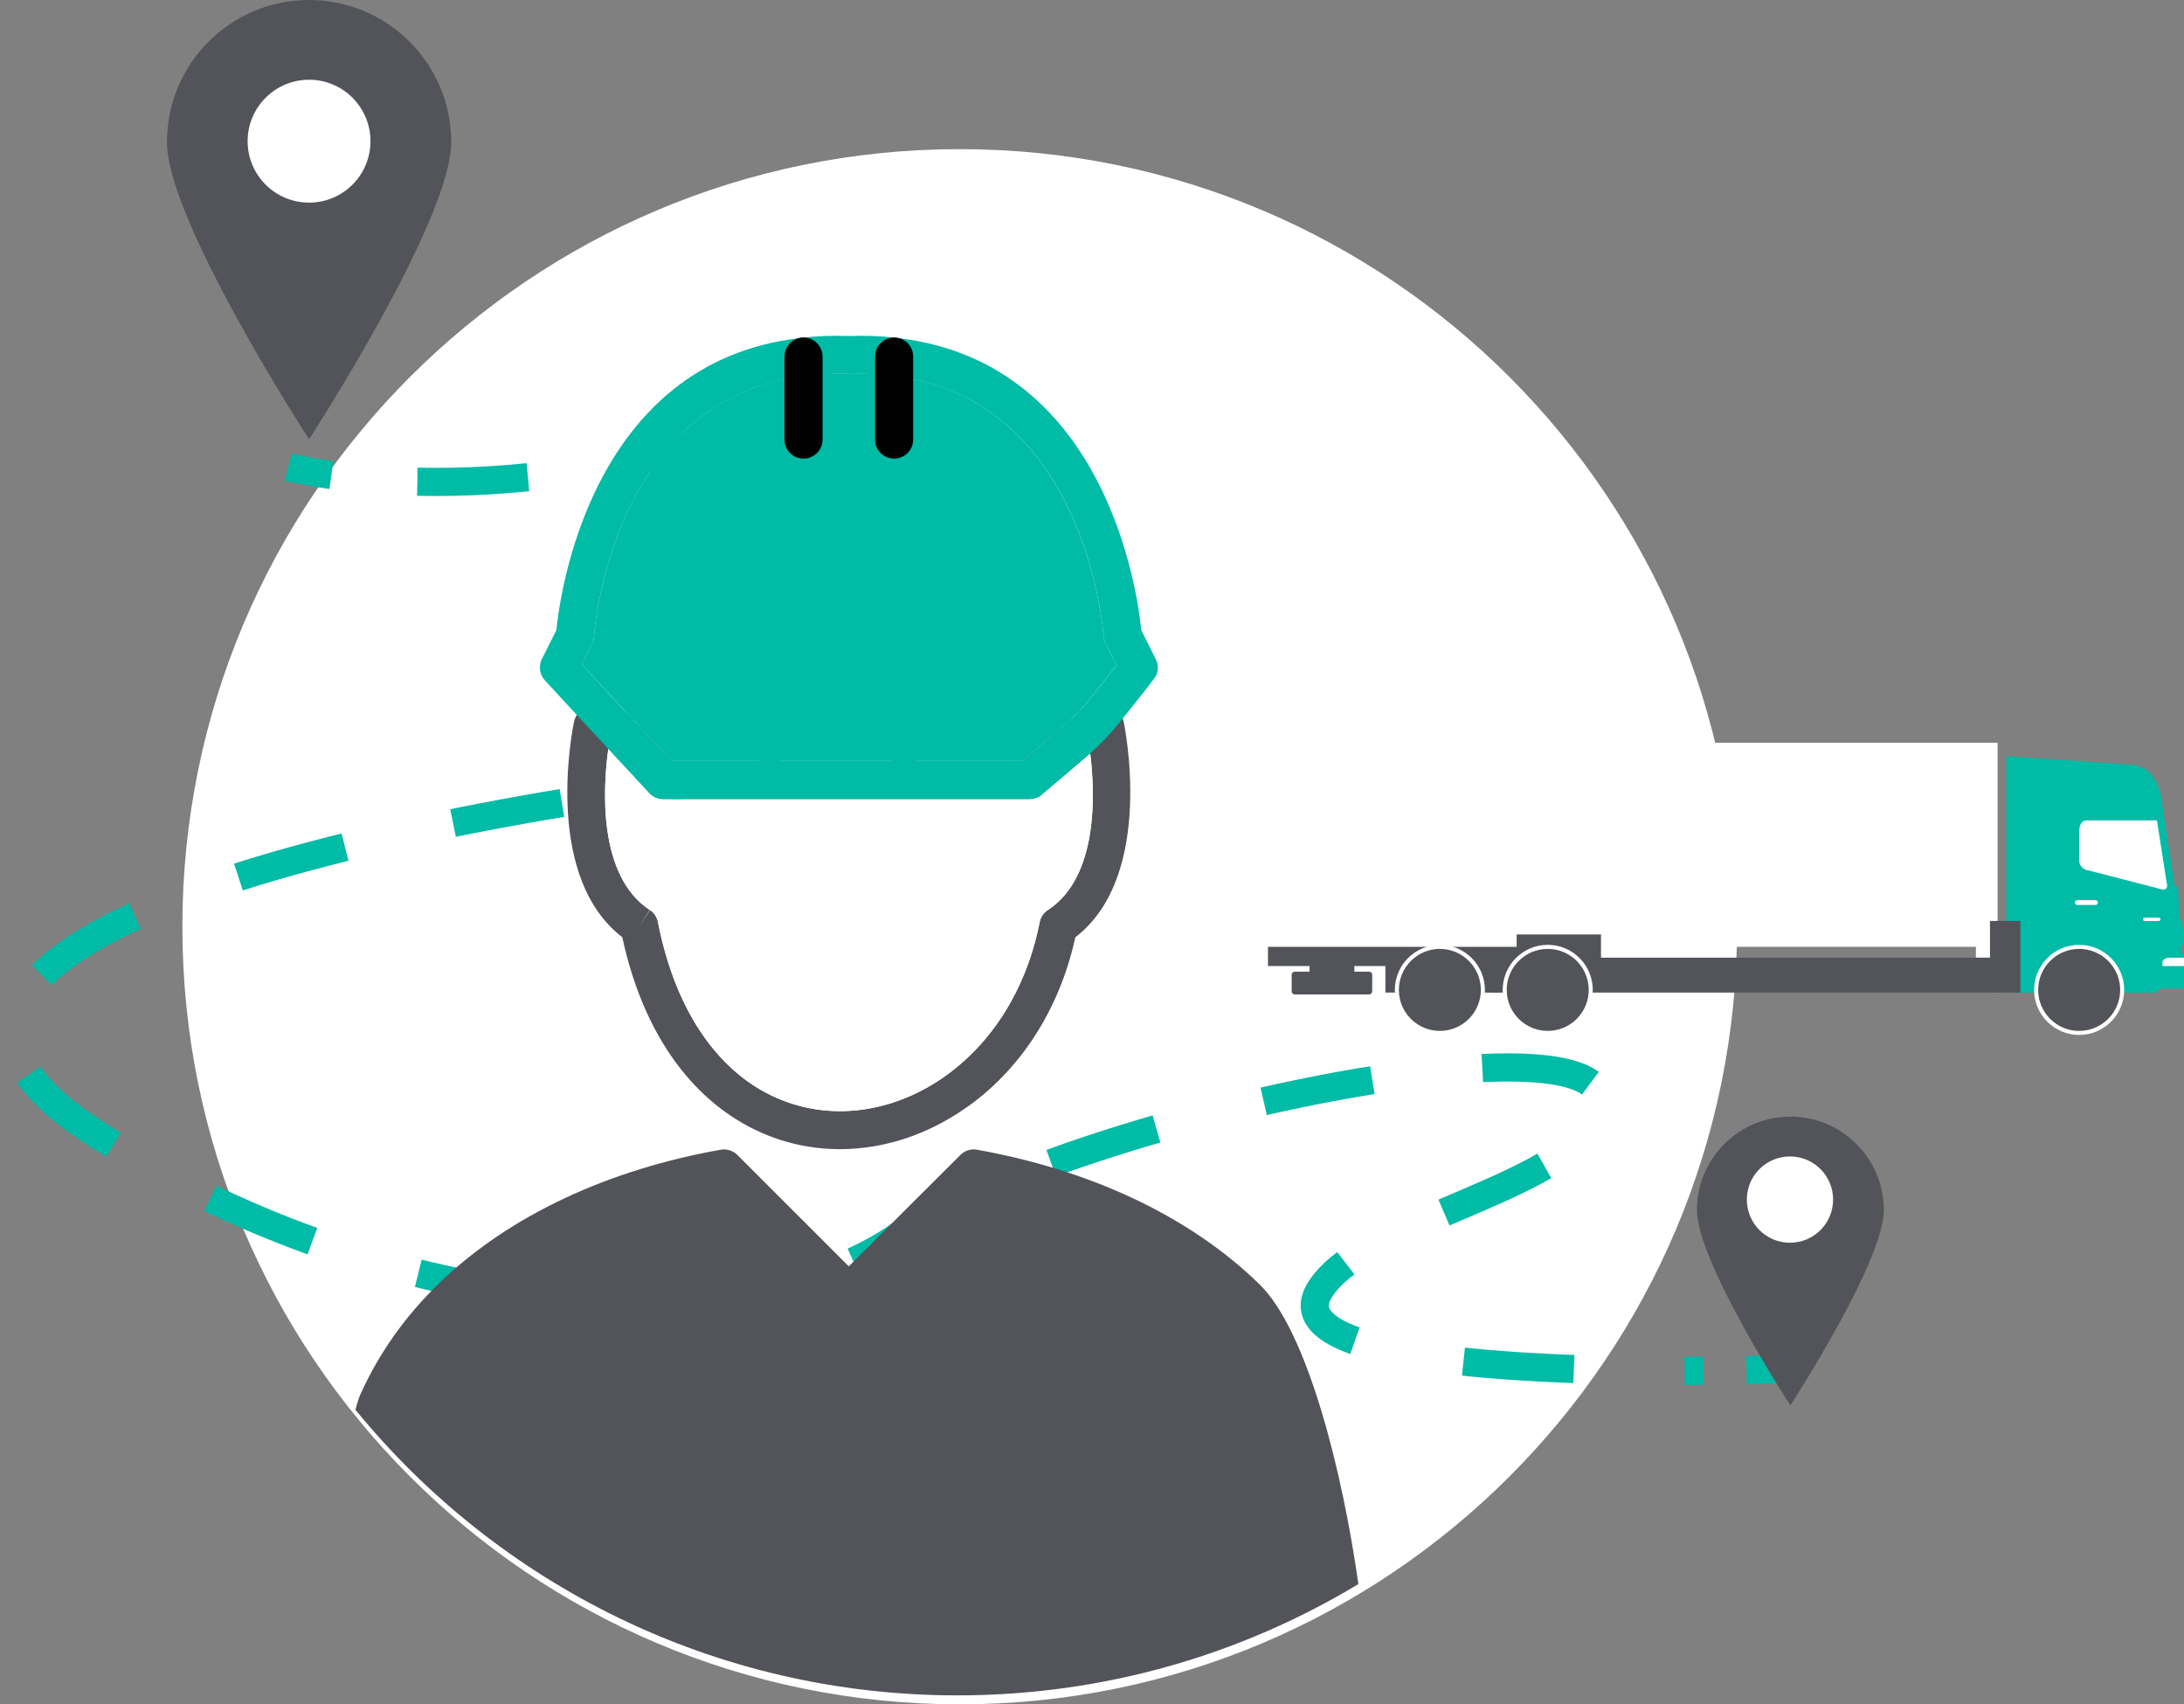 <svg xmlns="http://www.w3.org/2000/svg" xmlns:xlink="http://www.w3.org/1999/xlink" id="Layer_2" viewBox="0 0 77.562 60.511"><rect x="0" y="0" width="77.562" height="60.511" fill="#808080" stroke="none"/><defs><style>.cls-1{fill:#00bba6;}.cls-2{fill:#fff;}.cls-3{fill:#52545a;}.cls-4{stroke-dasharray:0 0 3.932 3.932;}.cls-4,.cls-5{fill:none;stroke:#00bba6;stroke-miterlimit:10;}.cls-6{fill:url(#Degradado_sin_nombre_29);}.cls-7{fill:url(#Degradado_sin_nombre_29-2);}</style><linearGradient id="Degradado_sin_nombre_29" x1="5931.767" y1="-4119.931" x2="5932.547" y2="-4119.931" gradientTransform="translate(-426056.158 -295890.203) scale(71.827 -71.827)" gradientUnits="userSpaceOnUse"><stop offset="0" stop-color="#00535e"></stop><stop offset=".517" stop-color="#00bba6"></stop><stop offset="1" stop-color="#3ddcbc"></stop></linearGradient><linearGradient id="Degradado_sin_nombre_29-2" x1="5846.63" y1="-4176.979" x2="5847.41" y2="-4176.979" gradientTransform="translate(-215598.111 -154028.842) scale(36.883 -36.883)" xlink:href="#Degradado_sin_nombre_29"></linearGradient></defs><g id="Capa_1"><path class="cls-2" d="M61.691,32.903c0,15.247-12.36,27.607-27.609,27.607S6.476,48.15,6.476,32.903,18.835,5.295,34.082,5.295s27.609,12.36,27.609,27.608"></path><path class="cls-6" d="M61.691,32.903h0c0,15.247-12.36,27.607-27.609,27.607-15.247,0-27.607-12.36-27.607-27.607,0-15.248,12.36-27.608,27.607-27.608s27.609,12.36,27.609,27.608h0c0-15.248-12.36-27.608-27.609-27.608S6.476,17.656,6.476,32.903c0,15.247,12.36,27.607,27.607,27.607,15.249,0,27.609-12.36,27.609-27.607h0Z"></path><path class="cls-5" d="M10.237,16.585s.543,.144,1.531,.281"></path><path class="cls-4" d="M14.822,17.103c3.045,.068,7.39-.302,12.367-2.12,9.449-3.449,16.925,10.68,1.194,12.374-15.731,1.692-34.797,6.237-25.379,12.624,9.417,6.388,22.691,8.204,28.939,3.883,6.25-4.32,27.756-8.653,24.587-3.883-1.564,2.354-8.267,3.478-9.676,5.85-1.55,2.611,8.388,2.874,13.636,2.835"></path><path class="cls-5" d="M62.025,48.645c.964-.019,1.558-.043,1.558-.043"></path><path class="cls-3" d="M16.024,5.048c0,2.788-5.048,10.546-5.048,10.546,0,0-5.047-7.758-5.047-10.546S8.188,0,10.975,0s5.049,2.26,5.049,5.048"></path><path class="cls-3" d="M66.902,42.963c0,1.834-3.319,6.934-3.319,6.934,0,0-3.319-5.101-3.319-6.934s1.487-3.319,3.319-3.319,3.319,1.486,3.319,3.319"></path><path class="cls-2" d="M13.157,5.013c0,1.204-.976,2.181-2.181,2.181s-2.182-.977-2.182-2.181,.977-2.182,2.182-2.182,2.181,.976,2.181,2.182"></path><path class="cls-2" d="M65.1,42.59c0,.847-.686,1.532-1.532,1.532s-1.531-.685-1.531-1.532,.684-1.532,1.531-1.532,1.532,.685,1.532,1.532"></path><path class="cls-1" d="M75.315,35.24h1.215l.223-.142h.809v-1.233h-.097v-.313h.097s.002-.846-.16-.927l-.051-1.151h-.121l-.459-3.022s-.08-1.31-1.174-1.31l-4.345-.296v8.394h4.062Z"></path><path class="cls-2" d="M76.601,29.127l.341,2.187s.108,.323-.17,.26l-2.69-.693s-.242-.062-.242-.35v-.999s-.019-.405,.269-.405h2.492Z"></path><path class="cls-2" d="M74.504,32.045c0,.048-.038,.085-.085,.085h-.647c-.048,0-.087-.037-.087-.085s.039-.085,.087-.085h.647c.047,0,.085,.037,.085,.085"></path><path class="cls-2" d="M76.726,32.639c0,.033-.027,.058-.058,.058h-.504c-.033,0-.058-.025-.058-.058s.026-.058,.058-.058h.504c.032,0,.058,.026,.058,.058"></path><path class="cls-2" d="M77.561,34.001h-.511s-.256-.004-.256,.193v.104h.767v-.297Z"></path><polygon class="cls-2" points="70.94 33.616 70.94 26.37 42.967 26.37 42.967 34.151 44.182 34.151 44.182 33.616 70.171 33.616 70.171 34.001 70.94 34.001 70.94 33.616"></polygon><polygon class="cls-7" points="70.94 33.616 70.94 33.616 70.94 26.37 42.967 26.37 42.967 34.151 44.182 34.151 44.182 33.616 70.171 33.616 70.171 34.001 70.94 34.001 70.94 33.616 70.94 33.616 70.94 33.616 70.94 34.001 70.171 34.001 70.171 33.616 44.182 33.616 44.182 34.151 42.967 34.151 42.967 26.37 70.94 26.37 70.94 33.616 70.94 33.616"></polygon><polygon class="cls-3" points="45.031 33.616 45.031 34.298 52.925 34.298 52.925 35.24 70.94 35.24 70.94 34.001 54.383 34.001 54.383 33.616 45.031 33.616"></polygon><path class="cls-3" d="M45.98,34.497h2.644c.06,0,.108,.049,.108,.108v.594c0,.059-.048,.107-.107,.107h-2.645c-.06,0-.108-.049-.108-.108v-.593c0-.059,.048-.108,.108-.108Z"></path><path class="cls-3" d="M46.614,34.227h1.377c.06,0,.108,.049,.108,.108v.215c0,.059-.048,.108-.108,.108h-1.376c-.06,0-.109-.049-.109-.109v-.214c0-.059,.048-.108,.108-.108Z"></path><rect class="cls-3" x="53.862" y="33.176" width="2.995" height="1.252"></rect><path class="cls-3" d="M56.494,35.145c0,.844-.684,1.527-1.528,1.527s-1.528-.684-1.528-1.527,.684-1.529,1.528-1.529,1.528,.684,1.528,1.529"></path><path class="cls-2" d="M54.966,36.744c-.882,0-1.599-.717-1.599-1.599s.717-1.6,1.599-1.6,1.599,.717,1.599,1.6-.716,1.599-1.599,1.599m0-3.055c-.804,0-1.457,.653-1.457,1.456s.653,1.456,1.457,1.456,1.456-.653,1.456-1.456-.653-1.456-1.456-1.456"></path><path class="cls-3" d="M75.367,35.145c0,.844-.684,1.527-1.528,1.527s-1.528-.684-1.528-1.527,.684-1.529,1.528-1.529,1.528,.684,1.528,1.529"></path><path class="cls-2" d="M73.839,36.744c-.882,0-1.6-.717-1.6-1.599s.718-1.6,1.6-1.6,1.599,.717,1.599,1.6-.717,1.599-1.599,1.599m0-3.055c-.803,0-1.457,.653-1.457,1.456s.654,1.456,1.457,1.456,1.457-.653,1.457-1.456-.654-1.456-1.457-1.456"></path><rect class="cls-3" x="70.672" y="32.697" width="1.08" height="2.543"></rect><rect class="cls-3" x="49.201" y="34.151" width="4.066" height="1.089"></rect><path class="cls-3" d="M52.664,35.145c0,.844-.684,1.527-1.529,1.527s-1.529-.684-1.529-1.527,.685-1.529,1.529-1.529,1.529,.684,1.529,1.529"></path><path class="cls-2" d="M51.135,36.744c-.882,0-1.599-.717-1.599-1.599s.717-1.6,1.599-1.6,1.6,.717,1.6,1.6-.717,1.599-1.6,1.599m0-3.055c-.803,0-1.456,.653-1.456,1.456s.653,1.456,1.456,1.456,1.456-.653,1.456-1.456-.653-1.456-1.456-1.456"></path><path class="cls-3" d="M48.242,56.241c-4.156,2.504-9.028,3.951-14.243,3.951-8.618,0-16.317-3.951-21.375-10.139,.056-.227,.117-.418,.178-.554,.669-1.482,1.604-2.778,2.75-3.897,2.552-2.492,6.142-4.089,10.012-4.777,.217-.048,.457,.014,.62,.177l3.959,3.958,3.952-3.943c.149-.157,.375-.24,.6-.199,1.937,.348,3.807,.914,5.514,1.713,1.706,.798,3.248,1.822,4.525,3.072,1.707,1.665,2.948,6.681,3.507,10.639"></path><path class="cls-3" d="M39.906,25.618c-.008-.039-.023-.07-.039-.108-.101-.258-.359-.429-.639-.429h-.46c-.21,0-.398,.094-.515,.241-.047,.048-.078,.079-.117,.118-.086,.077-.172,.164-.265,.249-.094,.086-.195,.172-.312,.274-.062,.046-.117,.101-.187,.164-.133,.108-.272,.233-.437,.373-.086,.071-.172,.148-.273,.226-.101,.086-.211,.187-.342,.296h-12.473l-1.615-1.738c-.133-.132-.296-.202-.476-.202h-.709c-.234,0-.437,.125-.561,.303-.055,.087-.094,.18-.109,.288-.109,.546-1.013,5.504,1.723,7.601,.686,3.181,2.191,5.294,4.015,6.447,1.193,.757,2.534,1.108,3.875,1.077,1.325-.031,2.658-.43,3.859-1.169,2.027-1.224,3.695-3.415,4.342-6.354,2.884-2.213,1.715-7.632,1.715-7.656m-2.658,6.665c-.164,.102-.296,.266-.327,.461-.53,2.681-1.988,4.646-3.773,5.737-.998,.608-2.097,.943-3.188,.967-1.075,.024-2.159-.257-3.126-.865-1.575-.997-2.877-2.892-3.461-5.807-.023-.187-.125-.359-.288-.469l-.374,.57,.366-.57c-1.848-1.208-1.668-4.334-1.473-5.722l1.427,1.536c.125,.156,.312,.249,.522,.249h13.011c.118,0,.234-.031,.344-.086,.038-.023,.069-.046,.093-.07v-.008c.266-.218,.553-.467,.811-.685,.172-.149,.327-.281,.461-.39,.171-.149,.319-.274,.444-.383,.179,1.442,.281,4.358-1.466,5.535"></path><path class="cls-2" d="M37.248,32.284c-.164,.102-.296,.266-.327,.461-.53,2.681-1.988,4.646-3.773,5.737-.998,.608-2.097,.943-3.188,.967-1.075,.024-2.159-.257-3.126-.865-1.575-.997-2.877-2.892-3.461-5.807-.023-.187-.125-.359-.288-.469l-.374,.57,.366-.57c-1.848-1.208-1.668-4.334-1.473-5.722l1.427,1.536c.125,.156,.312,.249,.522,.249h13.011c.118,0,.234-.031,.344-.086,.038-.023,.069-.046,.093-.07v-.008c.266-.218,.553-.467,.811-.685,.172-.149,.327-.281,.461-.39,.171-.149,.319-.274,.444-.383,.179,1.442,.281,4.358-1.466,5.535"></path><path class="cls-1" d="M41.042,23.395l-.512-1.023c-.108-1.147-1.166-9.493-8.625-10.366-.048-.014-.096-.022-.15-.022h-.013c-.491-.054-1.01-.075-1.556-.054h-.041c-.56-.021-1.091,0-1.597,.054h-.013c-.048,0-.104,.008-.151,.022-7.459,.873-8.51,9.219-8.625,10.366l-.485,.969c-.157,.253-.129,.587,.081,.819l1.134,1.229,1.112,1.195,1.427,1.54c.129,.152,.314,.247,.525,.247h13.014c.116,0,.232-.034,.341-.089,.034-.027,.069-.048,.095-.076,.259-.218,.553-.465,.805-.682,.171-.15,.328-.28,.465-.396,.17-.143,.313-.267,.443-.382,.192-.171,.348-.32,.506-.484,.176-.185,.341-.376,.538-.614,.034-.041,.076-.09,.111-.136,.217-.267,.476-.602,.825-1.037l.239-.315c.19-.198,.245-.504,.108-.765m-2.906,2.048c-.082,.076-.171,.157-.267,.245-.09,.083-.191,.172-.307,.274-.062,.048-.123,.103-.192,.164-.129,.11-.272,.232-.437,.369-.082,.069-.171,.15-.272,.232-.096,.089-.212,.185-.341,.294h-12.476l-1.61-1.734-1.577-1.707,.369-.723c.048-.089,.068-.185,.068-.287,.041-.539,.744-7.848,6.763-9.11,.423-.096,.873-.157,1.359-.17,.293-.021,.593-.028,.908-.015,.027,.007,.061,0,.088,0,.301-.006,.587-.006,.867,.015,.477,.019,.928,.074,1.351,.17,6.244,1.303,6.763,9.116,6.763,9.145,.014,.116,.048,.219,.103,.307l.354,.709-.019,.021c-.697,.894-1.024,1.317-1.38,1.679v.006c-.041,.041-.074,.075-.115,.116"></path><path class="cls-1" d="M39.65,23.622l-.02,.019c-.697,.895-1.024,1.318-1.38,1.68-.3,.313-.655,.614-1.317,1.172-.163,.144-.355,.307-.614,.526h-12.476l-3.186-3.44,.368-.723c.048-.09,.068-.185,.068-.288,.048-.6,.915-9.602,9.03-9.294,.027,.006,.061,0,.088,0,8.339-.281,8.982,9.3,8.982,9.328,.014,.115,.048,.219,.103,.307l.354,.71Z"></path><path d="M29.212,12.659c0-.373-.304-.676-.676-.676s-.676,.303-.676,.676v2.948c0,.373,.302,.675,.676,.675s.676-.302,.676-.675v-2.948Z"></path><path d="M32.429,12.659c0-.373-.302-.676-.676-.676s-.675,.303-.675,.676v2.948c0,.373,.302,.675,.675,.675s.676-.302,.676-.675v-2.948Z"></path></g></svg>